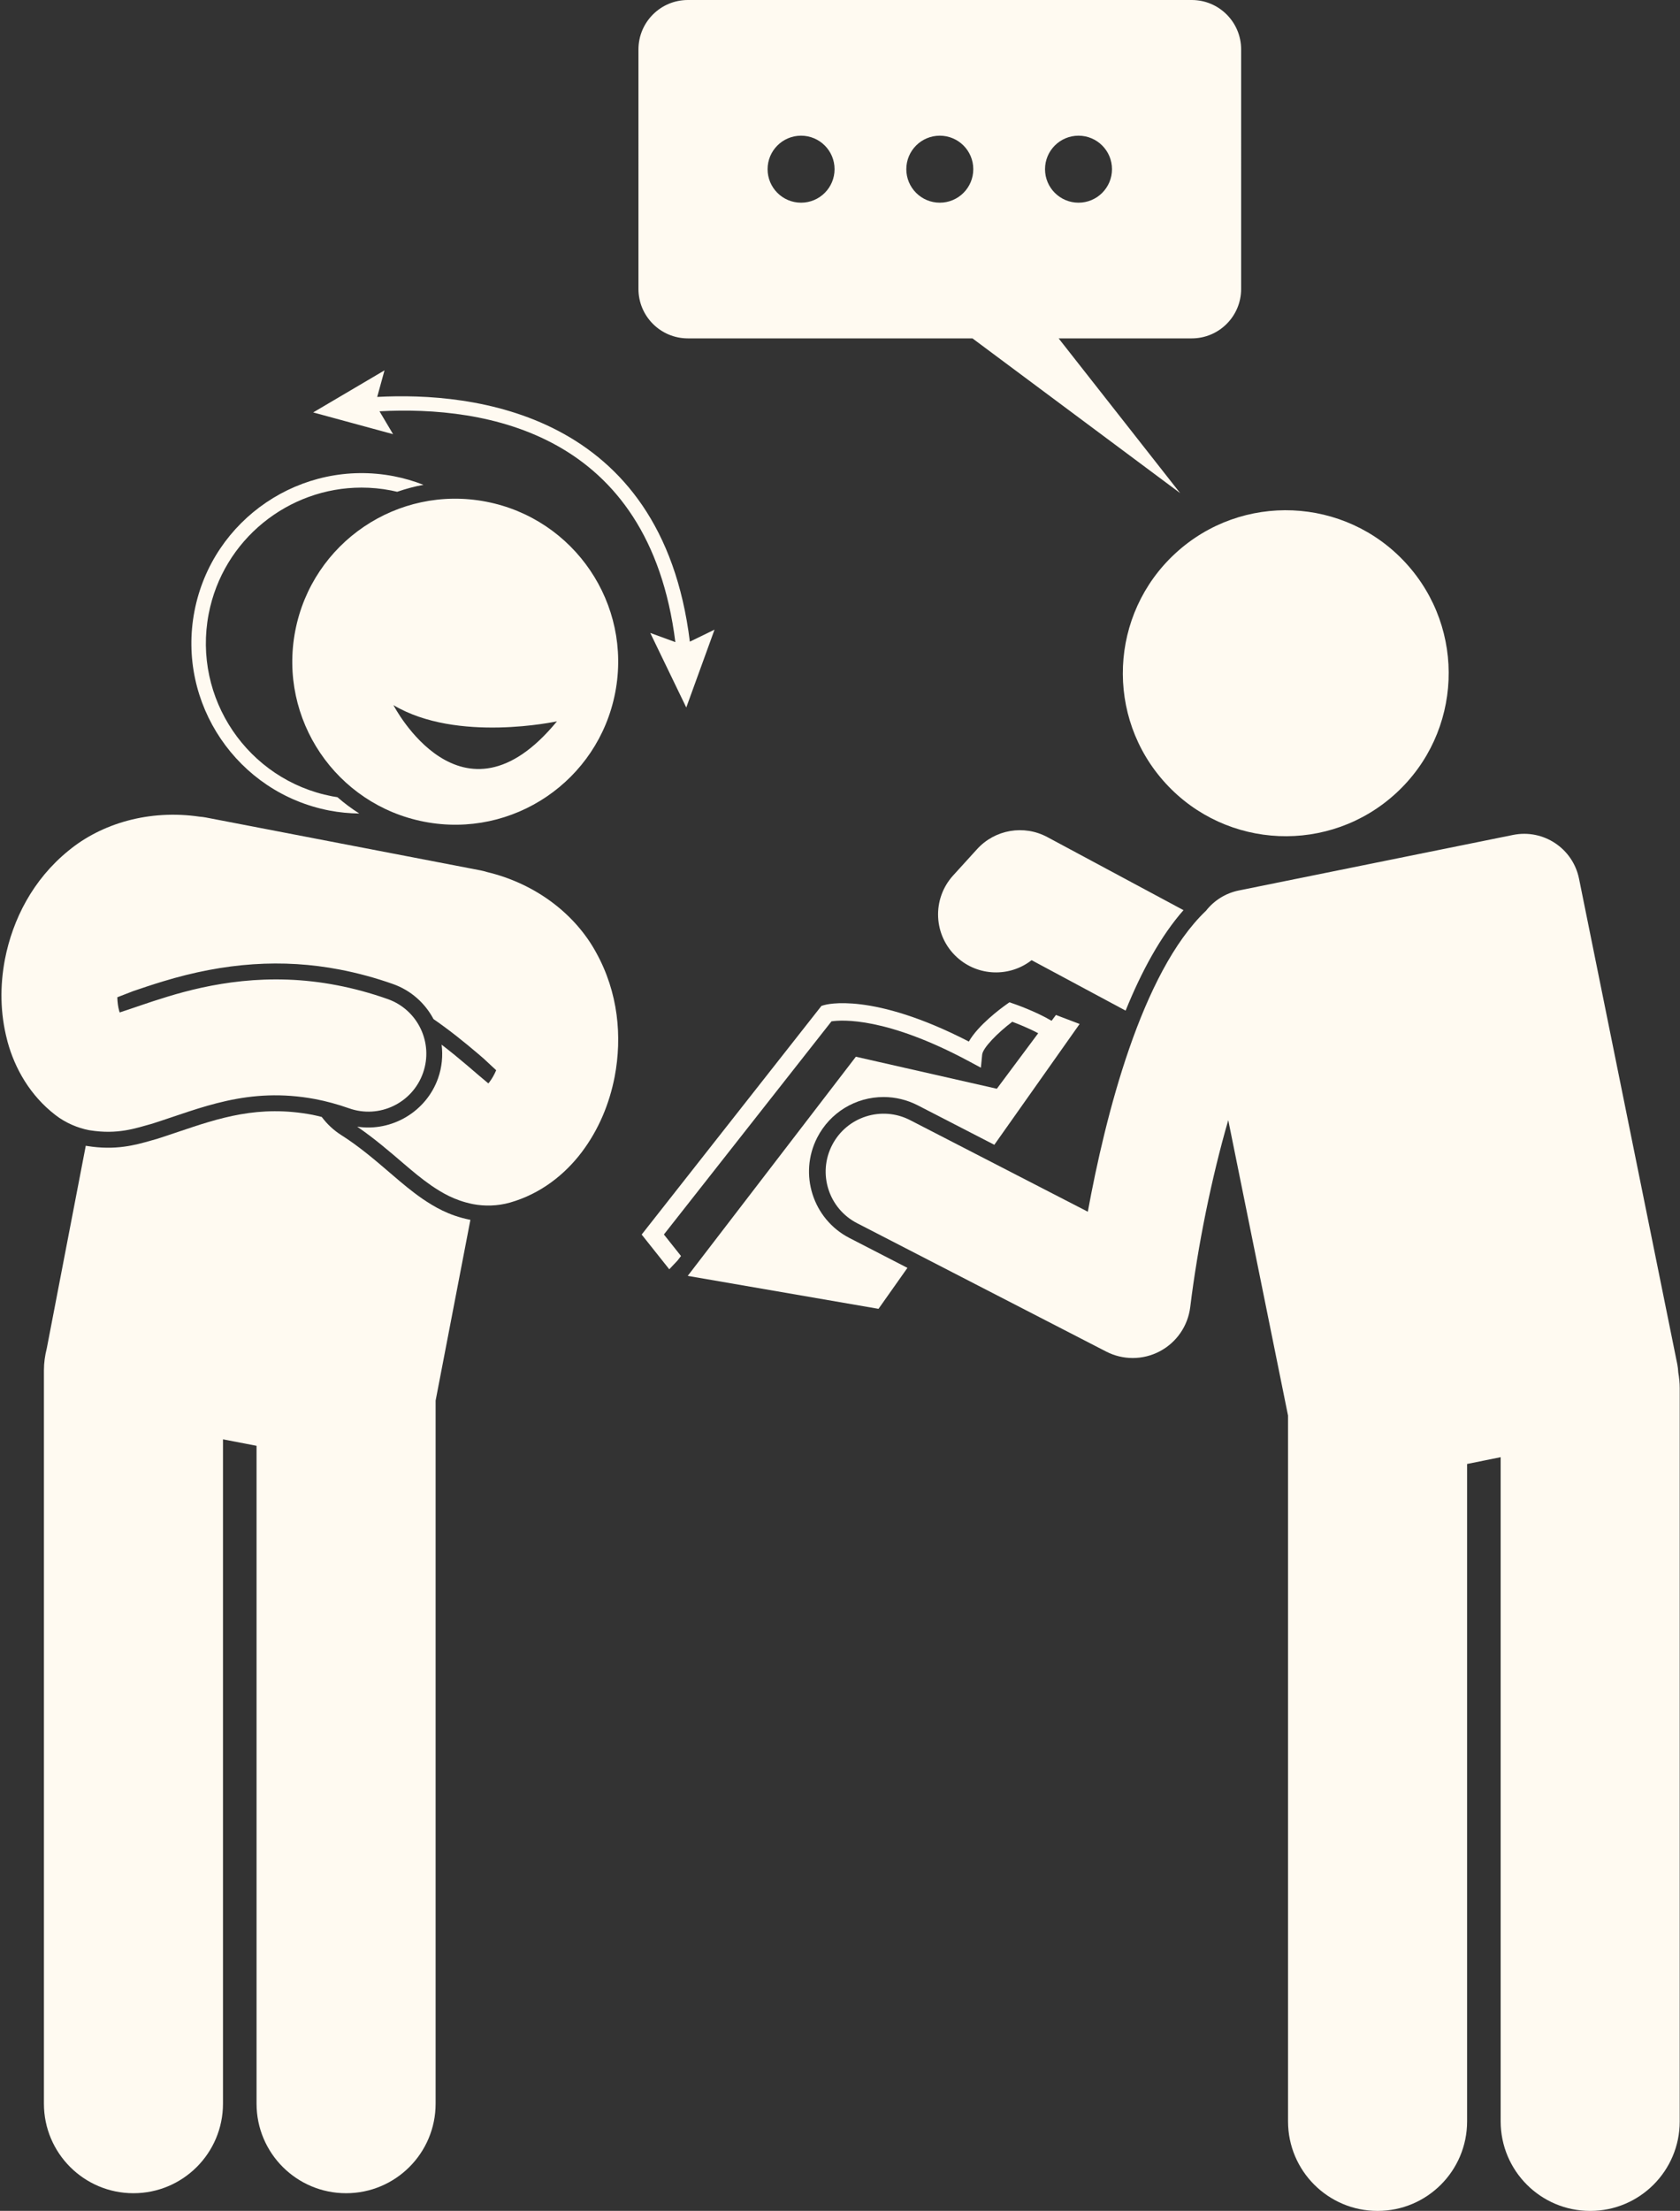<?xml version="1.0" encoding="UTF-8" standalone="no"?><svg xmlns="http://www.w3.org/2000/svg" xmlns:xlink="http://www.w3.org/1999/xlink" fill="#fffaf1" height="305.2" preserveAspectRatio="xMidYMid meet" version="1" viewBox="-0.2 0.0 232.0 305.2" width="232" zoomAndPan="magnify"><rect x="-0.2" y="0.0" width="232.0" height="305.2" fill="#333333" stroke="none"/><g id="change1_1"><path d="M26.654,84.372c-2.448,12.724,5.91,25.068,18.634,27.52c1.386,0.266,2.763,0.392,4.127,0.41 c-1.068-0.677-2.076-1.431-3.019-2.253c-0.243-0.038-0.486-0.075-0.73-0.122 c-11.642-2.241-19.289-13.535-17.048-25.176C30.596,74.475,39.626,67.311,49.724,67.311 c1.343,0,2.705,0.127,4.071,0.391c0.288,0.055,0.572,0.121,0.854,0.187c1.178-0.404,2.388-0.737,3.632-0.96 c-1.309-0.511-2.679-0.917-4.108-1.192C41.444,63.291,29.104,71.647,26.654,84.372z"/><path d="M59.957,290.402v-97.056l4.803-24.953c-0.013-0.003-0.027-0.003-0.04-0.005l-0.013-0.003l-0.075-0.014 c-2.915-0.598-4.858-1.784-6.454-2.853c-1.567-1.086-2.85-2.18-3.981-3.146l-0.458-0.392 c-2.129-1.825-4.326-3.713-6.829-5.297c-1.07-0.679-1.96-1.532-2.678-2.491 c-0.431-0.104-0.862-0.219-1.295-0.302c-7.431-1.394-12.856,0.44-18.598,2.381c-0.956,0.323-1.91,0.644-2.866,0.95 l-0.818,0.23c-2.172,0.62-4.879,1.387-8.843,0.745l-0.033-0.006l-0.111-0.021 c-0.008-0.002-0.016-0.004-0.023-0.006l-5.383,27.961c-0.25,0.98-0.397,2.001-0.397,3.059v101.219 c0,6.83,5.537,12.363,12.363,12.363c6.828,0,12.365-5.533,12.365-12.363v-91.707l4.635,0.892v90.815 c0,6.83,5.537,12.363,12.363,12.363C54.42,302.766,59.957,297.232,59.957,290.402z"/><path d="M7.446,153.92c1.427,1.111,3.127,1.802,4.637,2.092c0.027,0.005,0.054,0.01,0.082,0.014 c3.899,0.632,6.336-0.272,8.639-0.901c6.719-2.14,13.233-5.145,22.55-3.395c1.473,0.283,3.017,0.694,4.656,1.271 c4.166,1.471,8.736-0.714,10.206-4.88c1.471-4.169-0.714-8.735-4.882-10.206 c-2.382-0.841-4.704-1.463-6.956-1.897c-9.557-1.858-17.677-0.194-23.456,1.572 c-2.748,0.835-5.027,1.68-6.596,2.172c-0.024-0.072-0.047-0.149-0.07-0.227 c-0.147-0.518-0.239-1.162-0.256-1.867l2.221-0.86c1.167-0.398,2.554-0.867,4.062-1.323 c8.574-2.62,16.567-3.156,24.43-1.642c2.501,0.481,4.95,1.148,7.356,1.998c2.503,0.884,4.438,2.659,5.596,4.838 c2.303,1.595,4.282,3.201,6.081,4.727c0.289,0.247,0.564,0.486,0.833,0.715l1.743,1.621 c-0.278,0.647-0.604,1.209-0.934,1.636c-0.05,0.063-0.098,0.125-0.146,0.183 c-0.773-0.635-1.777-1.496-2.918-2.477c-1.037-0.88-2.217-1.859-3.538-2.872c0.19,1.52,0.051,3.102-0.492,4.641 c-1.626,4.601-6.379,7.414-11.166,6.679c2.36,1.615,4.443,3.405,6.495,5.166c1.186,1.009,2.365,2.012,3.78,2.991 c1.42,0.952,3.111,2.001,5.669,2.525c0.022,0.004,0.043,0.008,0.064,0.012c1.519,0.292,3.358,0.281,5.096-0.217 c4.251-1.211,7.583-3.888,9.907-6.963c2.34-3.103,3.815-6.665,4.545-10.413 c1.047-5.522,0.504-11.627-2.572-17.161c-2.838-5.208-8.257-9.474-15.079-11.096 c-0.279-0.087-0.564-0.164-0.857-0.22l-0.054-0.01l-37.883-7.293c-0.293-0.056-0.584-0.091-0.875-0.114 c-6.938-1.023-13.554,0.925-18.12,4.705c-4.912,3.997-7.686,9.467-8.763,14.98 c-0.7,3.675-0.662,7.455,0.301,11.134c0.019,0.074,0.033,0.148,0.053,0.221 C1.847,147.501,3.953,151.226,7.446,153.92z"/><path d="M40.571,87.093c-2.349,12.203,5.639,23.999,17.841,26.348c12.204,2.349,23.998-5.638,26.348-17.841 c2.349-12.202-5.637-23.998-17.841-26.348C54.717,66.903,42.92,74.891,40.571,87.093z M54.132,97.34 c8.802,5.25,22.586,2.234,22.586,2.234C63.561,115.598,54.132,97.34,54.132,97.34z"/><path d="M43.049,56.934l11.032,3.001l-1.873-3.158c14.659-0.785,37.226,2.886,40.855,31.865l-3.466-1.268 l4.974,10.294l3.902-10.746l-3.407,1.657C91.168,56.782,64.984,54.088,51.89,54.795l1.008-3.668L43.049,56.934z"/><path d="M144.428,115.554c-3.233-1.734-7.233-1.048-9.701,1.668l-3.303,3.633 c-2.973,3.269-2.731,8.329,0.537,11.301c2.926,2.659,7.285,2.749,10.299,0.393l12.981,6.964 c2.202-5.429,4.841-10.287,7.994-13.869L144.428,115.554z"/><circle cx="177.361" cy="92.934" r="22.5" transform="rotate(-42.557 177.362 92.94)"/><path d="M93.369,174.006l0.475-0.619l-2.362-2.971l23.142-29.423c1.447-0.219,7.586-0.613,19.04,5.543l1.594,0.856 l0.174-1.8c0.091-0.94,2.135-3.009,4.157-4.54c0.793,0.296,2.265,0.88,3.582,1.583l-5.712,7.663 l-19.467-4.421l-23.221,30.254l26.347,4.549l3.994-5.655l-8.011-4.127c-5.048-2.601-7.039-8.825-4.439-13.873 c1.774-3.445,5.285-5.585,9.162-5.585c1.627,0,3.256,0.397,4.711,1.145l10.577,5.449l11.78-16.678l-2.386-0.906 l-0.887-0.337l-0.599,0.804c-2.228-1.321-5.107-2.31-5.24-2.355l-0.584-0.198l-0.502,0.358 c-0.728,0.519-3.811,2.797-5.1,5.059c-13.39-6.899-19.721-5.111-19.993-5.031l-0.363,0.11l-24.827,31.566 l3.812,4.793L93.369,174.006z"/><path d="M231.427,188.333L217.856,121.3c-0.847-4.183-4.924-6.888-9.108-6.041l-31.273,6.331l-6.594,1.335 c-1.869,0.379-3.44,1.405-4.533,2.794c-8.941,8.513-13.918,28.427-16.326,41.553l-24.537-12.642 c-3.931-2.024-8.753-0.479-10.775,3.448c-2.023,3.928-0.48,8.752,3.447,10.776l34.403,17.725 c1.15,0.592,2.407,0.888,3.664,0.888c1.285,0,2.57-0.31,3.739-0.928c2.312-1.223,3.882-3.499,4.201-6.096 c1.042-8.481,2.953-17.88,5.251-25.812l1.016,5.02l7.24,35.764v97.43c0,6.83,5.537,12.363,12.365,12.363 c6.826,0,12.363-5.533,12.363-12.363v-90.75l4.635-0.938v91.689c0,6.83,5.537,12.363,12.365,12.363 c6.826,0,12.363-5.533,12.363-12.363V191.626c0-0.743-0.077-1.466-0.202-2.172 C231.541,189.082,231.503,188.708,231.427,188.333z"/><path d="M164.37,0H94.793c-3.77,0-6.826,3.056-6.826,6.826V39.887c0,3.77,3.056,6.826,6.826,6.826h39.301 l28.68,21.358L145.993,46.713h18.377c3.77,0,6.826-3.056,6.826-6.826V6.826C171.196,3.056,168.14,0,164.37,0z M110.425,27.98c-2.554,0-4.624-2.07-4.624-4.624c0-2.554,2.07-4.624,4.624-4.624 c2.554,0,4.624,2.07,4.624,4.624C115.049,25.91,112.979,27.98,110.425,27.98z M124.958,23.356 c0-2.554,2.07-4.624,4.624-4.624c2.554,0,4.624,2.07,4.624,4.624c0,2.554-2.07,4.624-4.624,4.624 C127.028,27.98,124.958,25.91,124.958,23.356z M148.737,27.98c-2.554,0-4.624-2.07-4.624-4.624 c0-2.554,2.07-4.624,4.624-4.624s4.624,2.07,4.624,4.624C153.361,25.91,151.291,27.98,148.737,27.98z"/></g></svg>